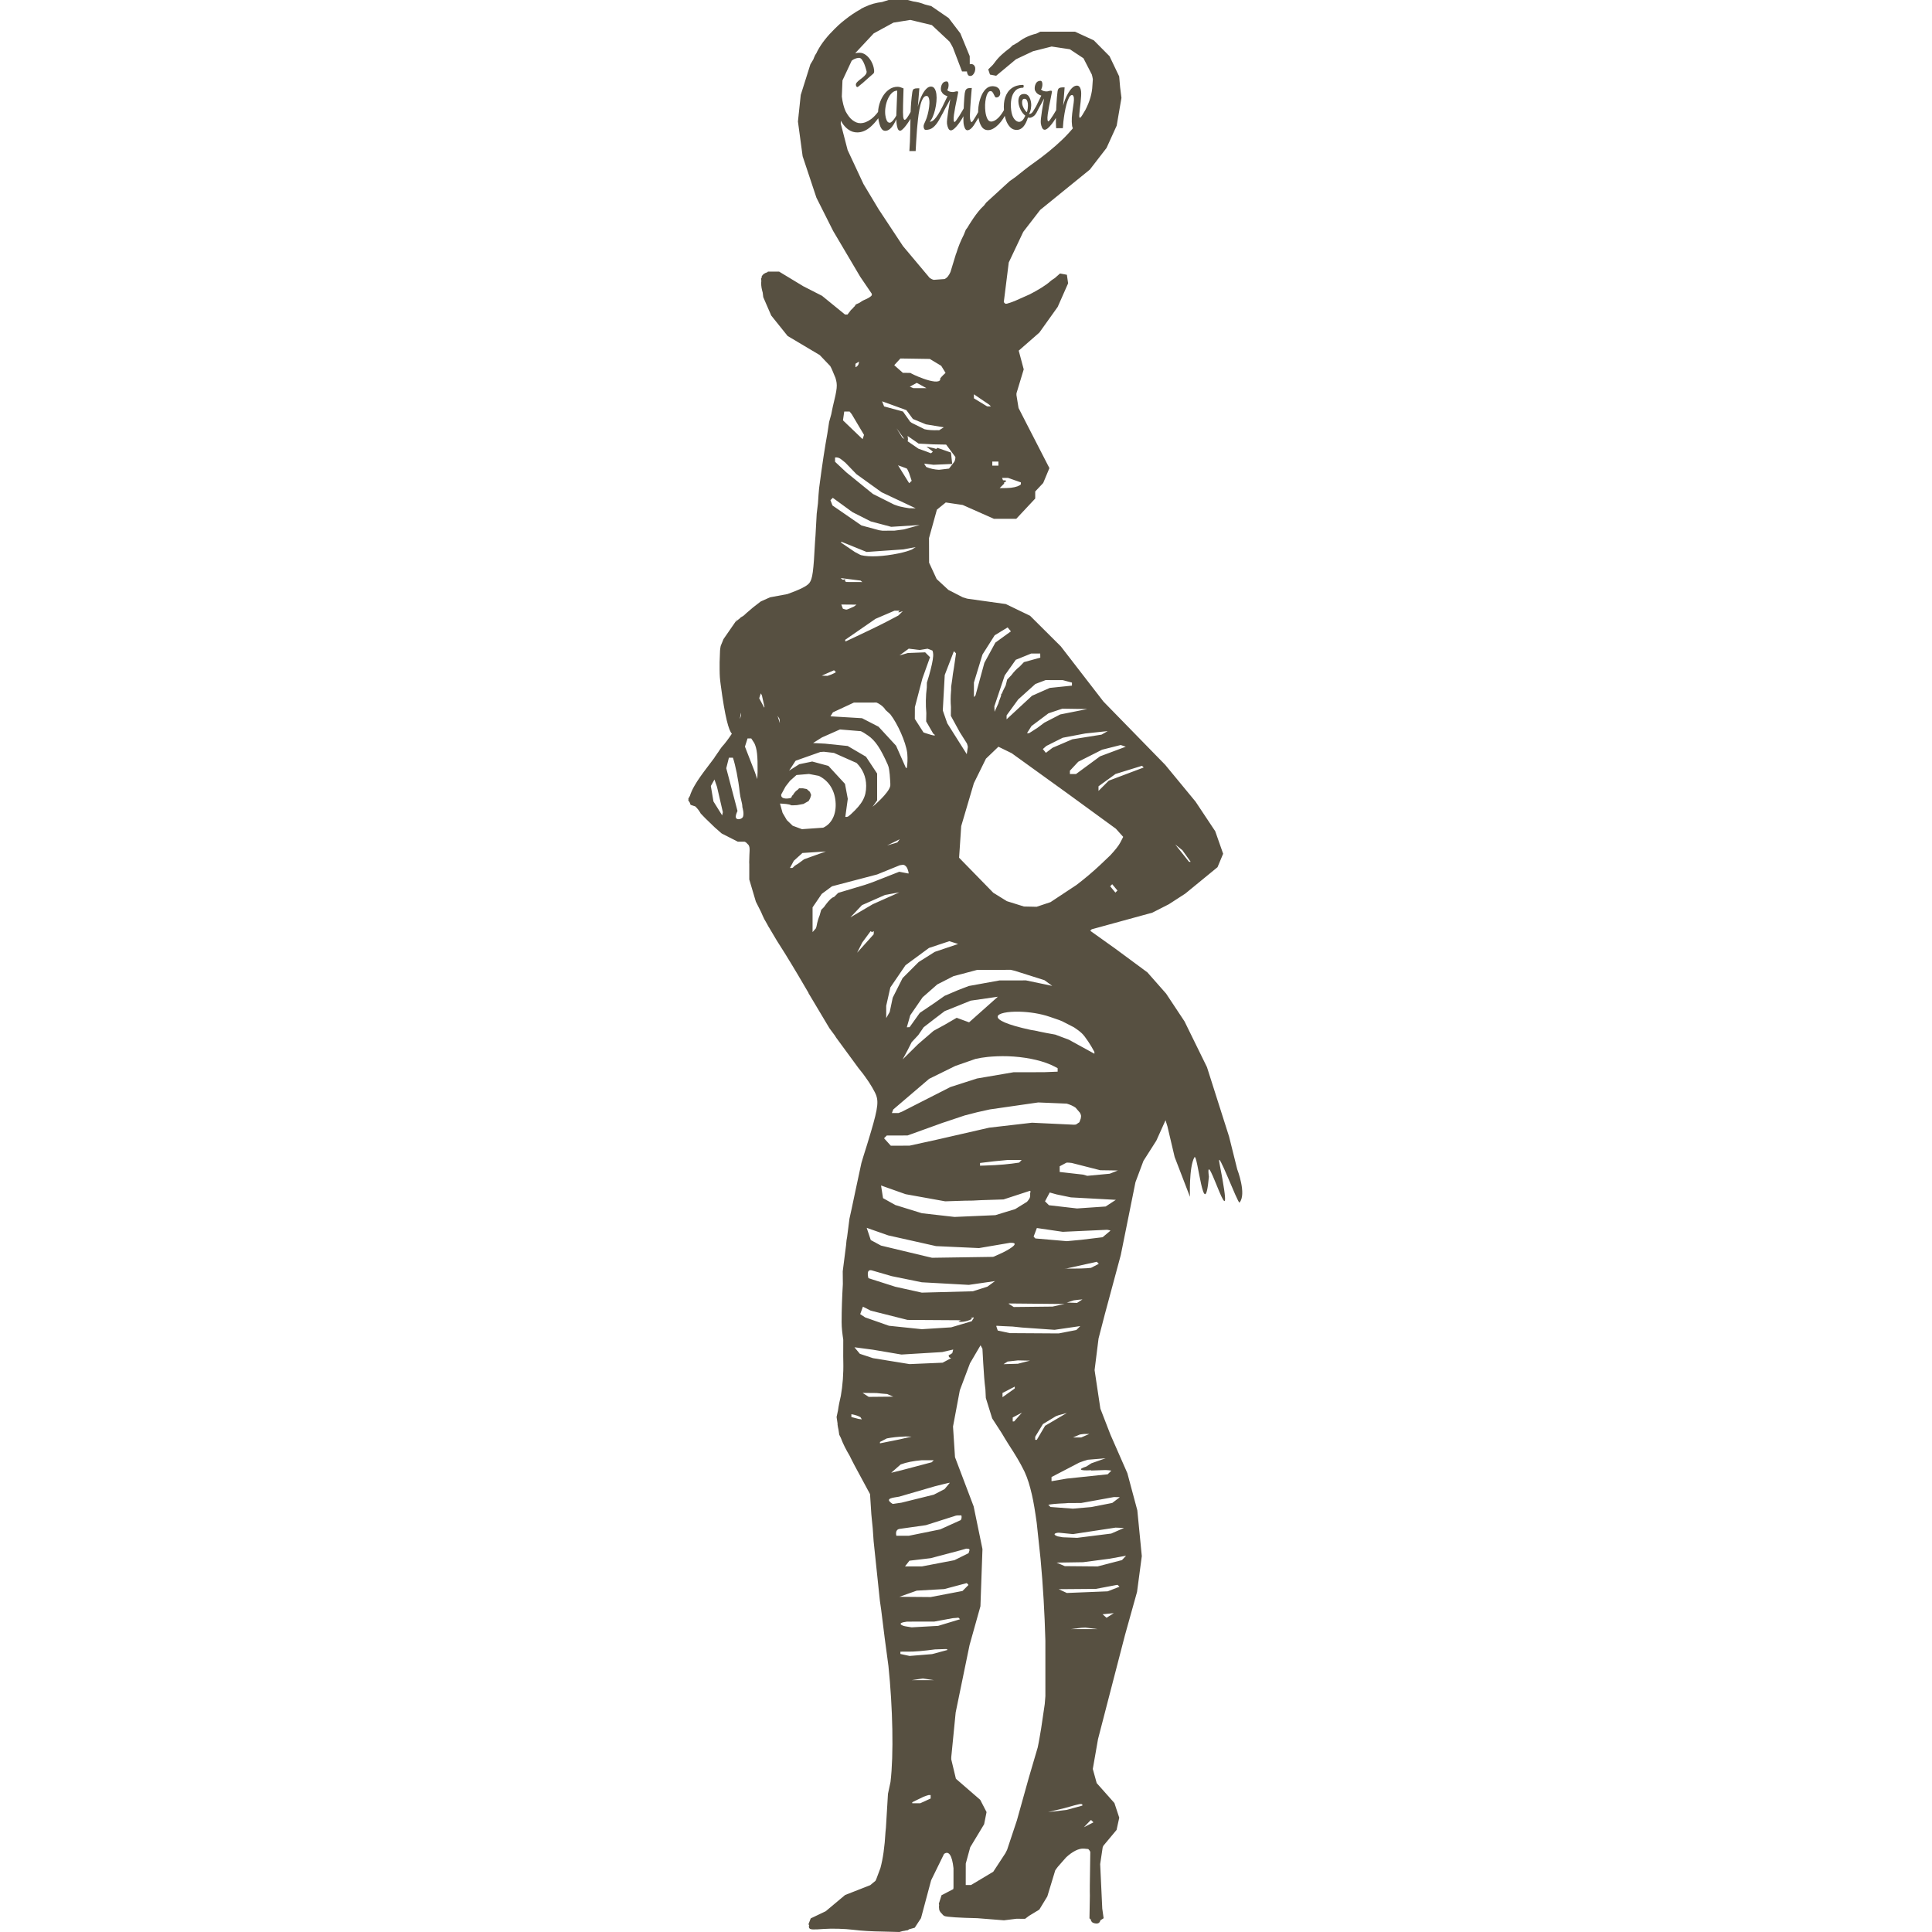 <?xml version="1.0" encoding="UTF-8"?>
<!-- Created with Inkscape (http://www.inkscape.org/) -->
<svg width="400mm" height="400mm" version="1.1" viewBox="0 0 400 400" xml:space="preserve" xmlns="http://www.w3.org/2000/svg"><path d="m183.97 0-1.356 0.42c-1.217 0.147-2.28 0.402-3.732 1.09-0.079 0.037-0.153 0.094-0.232 0.133l-0.186 0.057-0.284 0.212c-1.11 0.607-2.196 1.338-3.242 2.177-0.48 0.36-0.918 0.751-1.365 1.149-0.273 0.255-0.537 0.506-0.799 0.774-1.394 1.379-2.651 2.877-3.541 4.562-0.072 0.136-0.123 0.274-0.192 0.41-0.081 0.147-0.196 0.282-0.273 0.43-0.154 0.296-0.262 0.597-0.379 0.896l-0.606 1.009-0.999 3.172-0.4 1.267c-3e-3 0.013-8e-3 0.025-0.011 0.038l-0.588 1.865-0.29 2.748-0.114 1.076c-9e-3 0.076-0.025 0.149-0.032 0.225-2e-3 0.017 5e-3 0.032 3e-3 0.05l-0.148 1.398 0.486 3.594 0.486 3.595 1.428 4.292 1.427 4.292 1.73 3.442 1.731 3.443 2.801 4.739 2.801 4.74 1.202 1.767 1.159 1.701c3e-3 0.008 0.043 0.07 0.044 0.078v0.285c-0.138 0.248-0.746 0.649-1.568 0.978-0.312 0.125-0.671 0.37-1.023 0.611l-0.711 0.314-0.27 0.412c-0.046 0.034-0.096 0.065-0.137 0.105-0.055 0.054-0.119 0.164-0.175 0.234-0.149 0.153-0.356 0.302-0.468 0.449l-0.676 0.888h-0.526l-2.376-1.936-2.377-1.936-1.929-0.984-1.93-0.984-2.511-1.52-2.513-1.519h-2.315l-0.141 0.141c-0.485 0.137-0.9 0.375-1.144 0.83-0.036 0.068-7e-3 0.248-0.028 0.342l-0.115 0.115 0.062 0.521c2e-3 0.15-0.046 0.218-0.032 0.388-0.023 0.636 0.116 1.319 0.317 2.011l0.112 0.938 0.825 1.903 0.826 1.903 1.696 2.115 1.697 2.114 3.324 1.977 3.323 1.977 1.141 1.194 1.039 1.088c0.164 0.254 0.249 0.518 0.381 0.776l0.376 0.902 0.323 0.774c0.458 1.51 0.373 2.153-0.567 6.016-0.113 0.465-0.2 1.038-0.306 1.507l-0.441 1.593-0.356 2.338c-0.525 2.906-1.053 6.281-1.719 11.385-0.07 0.537-0.156 1.919-0.239 3.133l-0.257 2.127-0.254 4.577c-0.027 0.382-0.065 0.718-0.088 1.157-0.325 6.274-0.525 7.75-1.169 8.612-0.49 0.657-2.006 1.392-4.541 2.302l-3.62 0.677-1.918 0.859-1.6 1.239-1.029 0.881c-0.235 0.214-0.538 0.442-0.756 0.679-0.32 0.341-0.698 0.351-0.972 0.727l-0.494 0.381-0.309 0.324c0.228-0.505 0.385-0.913-0.058-0.042l-0.258 0.374-0.01 0.01c-2e-3 6e-3 9.6e-4 2.4e-4 -1e-3 6e-3l-2.219 3.208-0.584 1.423c-0.177 1.082-0.111 0.342-0.221 3.372v1.496c0.012 1.374 0.055 1.9 0.213 3.098 0.908 6.889 1.687 9.554 2.322 10.199-0.652 0.984-1.373 1.972-2.097 2.756-0.164 0.178-0.514 0.743-0.791 1.152-0.03 0.038-0.07 0.081-0.099 0.119-0.112 0.147-0.238 0.353-0.36 0.543l-0.151 0.188-0.129 0.238c-1.631 2.253-4.253 5.276-5.059 7.865l-0.338 0.621 0.048 0.125c-0.015 0.036-0.048 0.101-0.048 0.114 0 0.016 0.021 0.033 0.023 0.051-4e-3 0.022-0.018 0.049-0.023 0.07 0.035 0.018 0.055 0.051 0.089 0.07 0.036 0.099 0.111 0.189 0.183 0.278l0.207 0.539 0.784 0.264 0.178 0.057c0.368 0.345 0.751 0.796 1.065 1.347l0.039 0.094 0.97 1.009 1.957 1.894 1.44 1.264 1.663 0.847 1.662 0.849h1.408c0.099 0.047 0.209 0.092 0.291 0.143l0.538 0.538c0.395 0.656 0.154 1.261 0.136 3.602-1e-3 0.179 0.013 0.244 0.018 0.387v3.162l0.681 2.296 0.682 2.296 1.081 2.146c0.218 0.473 0.41 0.989 0.642 1.429 0.21 0.398 0.453 0.785 0.673 1.18l0.161 0.319 0.224 0.356c1.021 1.781 2.099 3.542 3.233 5.276 1.951 3.154 3.513 5.824 4.884 8.172v0.06l2.172 3.639 2.171 3.639 1.106 1.49c0.103 0.144 0.172 0.305 0.278 0.446 1.577 2.102 3.085 4.256 4.661 6.357 0.282 0.377 0.594 0.753 0.898 1.125 0.217 0.294 0.259 0.364 0.487 0.673 0.988 1.339 2.01 3.084 2.272 3.878 0.512 1.55 0.185 3.259-1.806 9.75l-0.183 0.593c-0.729 2.279-0.82 2.642-1.107 3.595l-1.235 5.758c-0.896 4.341-0.824 3.839-1.235 5.757l-0.488 3.812c-0.044 0.226-0.092 0.463-0.119 0.658-0.041 0.297-0.068 0.718-0.102 1.075l-0.684 5.351 0.025 2.644c-0.156 2.645-0.254 5.281-0.254 7.882 0 1.21 0.159 2.422 0.338 3.636 0.018 1.59-0.035 2.924 9e-3 4.58 0.063 2.433-0.138 4.964-0.511 7.039-0.237 1.013-0.454 2.027-0.589 3.033l-0.291 1.348 0.204 1.354c5e-3 0.066-0.013 0.134-6e-3 0.199 0.036 0.37 0.125 0.721 0.199 1.078l0.156 1.035 0.317 0.631c0.469 1.278 1.107 2.496 1.816 3.688 0.343 0.668 0.58 1.194 1.012 1.994l3.229 5.984 0.267 4.131c0.045 0.705 0.219 2.074 0.289 2.921l0.187 2.687 0.65 6.19 0.65 6.19 0.261 1.807c0.462 3.893 0.975 7.781 1.507 11.668 0.899 8.598 1.107 18.421 0.427 24.002l-0.126 0.593-0.399 1.872-0.402 6.668-0.023 0.375c-0.019 0.238-0.067 0.553-0.08 0.777-0.179 3.205-0.544 5.65-1.057 7.542l-0.106 0.284-0.758 2.027c-0.056 0.106-0.106 0.234-0.164 0.332l-0.514 0.426-0.572 0.474-2.601 1.02-2.601 1.019-4.012 3.359-1.551 0.74-1.552 0.74-0.232 0.603-0.23 0.604 0.149 0.241c-7e-3 0.043-0.069 0.088-0.069 0.13 0 0.137 0.029 0.226 0.057 0.32-0.014 0.039-0.045 0.059-0.057 0.1h0.075c0.181 0.351 0.816 0.348 2.997 0.191 1.69-0.121 4.407-0.048 6.039 0.162 1.887 0.243 4.068 0.343 6.094 0.372l1.207 0.032 2.325 0.062 0.669-0.186c0.224-0.047 0.459-0.049 0.676-0.127 0.111-0.026 0.346-0.036 0.424-0.065 0.081-0.031 0.146-0.131 0.223-0.175l1.188-0.33 0.649-0.99 0.648-0.989 1.05-3.924 1.05-3.924 1.363-2.782 1.304-2.662c0.975-0.743 1.68 0.27 1.962 2.954v3.997c-0.02 0.092-0.014 0.253-0.043 0.331l-1.195 0.618-1.239 0.64-0.279 0.882-0.28 0.881 0.064 0.255c-0.048 0.265-0.051 0.529-3e-3 0.784-7.2e-4 0.096 0.013 0.188 0.039 0.279 0.062 0.176 0.164 0.326 0.281 0.484 0.031 0.031 0.06 0.061 0.094 0.091l0.017 0.066 0.085 0.032c0.155 0.192 0.289 0.394 0.551 0.534 0.426 0.228 3.247 0.39 6.846 0.469l5.517 0.438 2.306-0.288 0.252-0.031c0.016-2e-3 0.031-7.6e-4 0.047-4e-3l1.763 0.016 0.792-0.603 0.803-0.489 1.35-0.821 0.828-1.361 0.828-1.36 0.851-2.802 0.791-2.603c0.166-0.268 0.367-0.501 0.55-0.754l1.243-1.413 0.475-0.539c1.254-1.146 2.592-1.899 3.71-1.789l0.861 0.086c0.167 0.176 0.332 0.352 0.416 0.603l-0.097 6.932c-0.016 1.182 4e-3 1.468 0.01 2.115l-0.083 4.711 0.222 0.141v1e-3c0.124 0.487 0.305 0.706 0.636 0.81 0.823 0.261 1.251 0.05 1.405-0.56l0.667-0.429-0.14-1.002-0.141-1.002-0.216-4.606-0.216-4.605 0.275-1.831 0.249-1.659c0.051-0.104 0.088-0.21 0.146-0.316l1.301-1.559 1.422-1.702 0.279-1.267 0.278-1.267-0.501-1.518-0.5-1.517-1.835-2.066-1.835-2.066-0.806-2.921 0.542-3.098 0.542-3.096 2.795-10.783 2.796-10.782 1.242-4.447 1.243-4.447 0.494-3.71 0.493-3.71-0.464-4.74-0.465-4.739-1.032-3.843-1.03-3.844-3.493-7.958-1.048-2.705-1.047-2.705-0.599-3.987-0.598-3.988 0.41-3.276 0.411-3.276 0.65-2.505 0.649-2.504 1.651-6.132 1.651-6.131 1.52-7.538 1.519-7.539 0.826-2.207 0.826-2.208 1.335-2.094 1.334-2.094 0.952-2.114 0.953-2.115 0.197 0.635 0.197 0.635 0.747 3.171 0.747 3.171 3.172 8.245s-0.239-6.134 0.916-8.178c0.647-1.145 2.051 14.459 3.003 4.018-0.498-3.829 1.011 0.395 2.163 3.114 1.152 2.719 1.949 3.934 0.027-5.912-0.723-3.705 3.839 8.505 4.152 8.141 1.513-1.764-0.478-6.893-0.478-6.893l-1.687-6.766-2.289-7.188-2.288-7.188-2.325-4.738-2.325-4.739-1.905-2.872-1.904-2.873-1.938-2.2-1.939-2.199-3.317-2.451-3.318-2.451-2.6-1.854-2.599-1.855 0.154-0.154 0.153-0.153 6.277-1.722 6.277-1.721 1.712-0.873 1.714-0.874 1.7-1.102 1.701-1.102 3.334-2.732 3.334-2.731 0.582-1.392 0.581-1.392-0.819-2.33-0.819-2.33-2.036-3.064-2.037-3.063-3.138-3.807-3.138-3.805-12.791-13.107-4.41-5.708-4.409-5.709-6.371-6.344-2.514-1.215-2.514-1.214-4.252-0.594-3.554-0.497c-0.075-0.019-0.169-0.025-0.243-0.044-0.272-0.081-0.547-0.156-0.814-0.249-0.043-0.014-0.077-0.035-0.119-0.05l-1.213-0.624-1.691-0.871-1.216-1.125-1.215-1.125-0.783-1.691-0.783-1.692-9e-3 -2.546-9e-3 -2.547 0.816-2.943 0.816-2.945 0.92-0.744 0.919-0.745 1.753 0.259 1.753 0.258 6.449 2.861h4.641l3.921-4.192v-1.461l0.825-0.878 0.826-0.878 0.644-1.541 0.644-1.541-2.357-4.585-2.356-4.585-0.839-1.637-0.838-1.638-0.236-1.453-0.198-1.224c4e-3 -0.127-2e-3 -0.236 6e-3 -0.37l0.729-2.407 0.772-2.549-0.519-1.937-0.518-1.938 2.137-1.869 2.136-1.87 1.899-2.66 1.898-2.659 1.078-2.437 1.078-2.438-0.127-0.886-0.127-0.887-0.442-0.085c8.6e-4 -0.01 4e-3 -0.02 4e-3 -0.03l-0.038 0.024-0.234-0.044-0.71-0.135-1.071 0.947c-0.338 0.236-0.623 0.379-1.034 0.75-0.83 0.75-2.465 1.75-4.186 2.632-4e-3 0.002-6e-3 0.002-0.01 0.004l-3.07 1.364c-0.586 0.224-1.178 0.451-1.622 0.556-0.169 0.04-0.212-0.003-0.333 0.008l-0.038-0.038-0.28-0.28 1.029-8.219 1.5-3.169 1.5-3.169 1.752-2.27 1.751-2.271 10.288-8.355 1.727-2.24 1.728-2.239 1.05-2.31 1.05-2.309 0.494-2.872 0.494-2.872-0.278-2.225-0.194-2.226-0.998-2.091-0.999-2.09-1.628-1.643-1.628-1.643-1.941-0.893-1.941-0.892-3.604-0.001h-0.096c-0.034-0.003-0.065-0.006-0.126-0.006-0.055 0-0.065 0.005-0.115 0.006h-3.267l-0.814 0.402c-0.741 0.172-1.482 0.423-2.357 0.863-0.478 0.24-1.056 0.669-1.611 1.052-0.092 0.058-0.199 0.088-0.289 0.149-0.052 0.035-0.108 0.085-0.161 0.121l-0.496 0.245-0.529 0.522c-1.184 0.878-2.368 1.864-3.208 3.065-0.149 0.169-0.226 0.294-0.355 0.452l-0.947 0.935 0.153 0.445c8e-3 0.031-9e-3 0.079 0.012 0.1 5e-3 0.005 0.017 0.002 0.024 0.005l0.084 0.248c-0.011 0.025-0.025 0.049-0.03 0.075 0.018-0.005 0.03-0.017 0.048-0.023l0.075 0.22 0.639 0.124 0.638 0.123 2.051-1.707 2.051-1.708 1.761-0.831 1.761-0.832 1.931-0.487 1.93-0.488 1.879 0.282 1.881 0.281 1.413 0.933 1.414 0.934 0.968 1.883 0.766 1.488c0.073 0.323 0.171 0.642 0.208 0.969l-0.09 1.29c-0.062 1.638-0.55 3.322-1.444 5.046-0.081 0.137-0.159 0.268-0.247 0.414-0.147 0.252-0.283 0.48-0.407 0.683-0.125 0.196-0.215 0.325-0.27 0.389-0.094 0.098-0.172 0.148-0.235 0.149-0.058 3.84e-4 -0.095-0.063-0.111-0.188-0.016-0.126-0.01-0.349 0.018-0.671 0.027-0.328 0.064-0.706 0.113-1.132 0.053-0.433 0.102-0.869 0.149-1.31 0.046-0.447 0.079-0.859 0.1-1.236 0.021-0.377 0.018-0.674-8e-3 -0.89-0.101-0.816-0.387-1.223-0.859-1.22-0.328 0.002-0.643 0.144-0.946 0.425-0.303 0.281-0.581 0.639-0.836 1.074s-0.475 0.889-0.662 1.365c-0.182 0.476-0.322 0.91-0.419 1.301 0.026-0.293 0.058-0.65 0.093-1.069 0.039-0.426 0.073-0.848 0.103-1.267 0.035-0.419 0.062-0.769 0.081-1.048l0.035-0.42-0.485 0.004c-0.25 0.002-0.463 0.051-0.639 0.15-0.177 0.092-0.29 0.323-0.341 0.694-0.045 0.3-0.089 0.707-0.132 1.216-0.044 0.503-0.082 1.054-0.114 1.655-0.018 0.333-0.03 0.67-0.044 1.006-0.187 0.322-0.382 0.649-0.591 0.988-0.23 0.365-0.44 0.677-0.629 0.936-0.185 0.26-0.311 0.389-0.378 0.39-0.063 4.16e-4 -0.109-0.034-0.136-0.103-0.028-0.07-0.046-0.142-0.056-0.219-0.033-0.265-0.016-0.653 0.052-1.163 0.071-0.517 0.164-1.073 0.279-1.667 0.119-0.594 0.233-1.154 0.342-1.679 0.113-0.531 0.194-0.947 0.244-1.248 6e-3 -0.028 6e-3 -0.069-1e-3 -0.125-0.012-0.098-0.088-0.147-0.227-0.146-0.12 8e-4 -0.265 0.026-0.432 0.076-0.167 0.05-0.307 0.076-0.418 0.076-0.236 0.002-0.459-0.028-0.669-0.09-0.205-0.061-0.38-0.172-0.525-0.332 0.113-0.098 0.194-0.278 0.244-0.536 0.055-0.259 0.07-0.489 0.045-0.691-0.046-0.37-0.177-0.553-0.394-0.552-0.443 0.003-0.764 0.197-0.962 0.582-0.198 0.385-0.269 0.809-0.212 1.269 0.014 0.112 0.114 0.299 0.301 0.563 0.187 0.264 0.536 0.482 1.049 0.653l-1.074 2.208c-0.228 0.406-0.444 0.772-0.64 1.071-0.24 0.358-0.502 0.538-0.787 0.539h-0.051c0.189-0.308 0.319-0.672 0.393-1.091 0.078-0.419 0.093-0.832 0.043-1.236-0.062-0.502-0.21-0.935-0.442-1.296-0.233-0.361-0.566-0.54-0.999-0.537-0.491 0.003-0.825 0.187-1.002 0.551-0.172 0.364-0.226 0.805-0.162 1.321 0.058 0.467 0.208 0.944 0.452 1.431 0.242 0.48 0.558 0.876 0.949 1.188-0.181 0.448-0.382 0.774-0.603 0.978-0.221 0.204-0.444 0.306-0.671 0.308-0.352 0.002-0.69-0.201-1.015-0.611-0.321-0.41-0.532-1.026-0.634-1.849-0.1-0.809-0.084-1.563 0.046-2.262 0.131-0.699 0.393-1.262 0.789-1.691 0.399-0.435 0.949-0.656 1.647-0.66 0.072-0.077 0.11-0.144 0.113-0.199 6e-3 -0.063 4e-3 -0.148-0.01-0.252-0.021-0.091-0.079-0.135-0.176-0.134-0.905 6e-3 -1.675 0.238-2.308 0.696-0.628 0.458-1.079 1.114-1.355 1.968-0.235 0.728-0.307 1.587-0.235 2.561-0.337 0.598-0.698 1.105-1.085 1.51-0.552 0.569-1.075 0.856-1.571 0.859-0.332 0.002-0.596-0.195-0.79-0.591-0.194-0.404-0.326-0.891-0.397-1.464-0.057-0.46-0.078-0.939-0.062-1.435 0.021-0.496 0.078-0.953 0.171-1.373 0.092-0.426 0.216-0.773 0.371-1.04 0.16-0.266 0.349-0.4 0.565-0.401 0.164-0.001 0.299 0.063 0.407 0.195s0.202 0.289 0.282 0.47c0.084 0.174 0.163 0.327 0.237 0.459 0.079 0.132 0.17 0.198 0.271 0.197 0.275-0.002 0.489-0.105 0.642-0.308 0.158-0.203 0.218-0.456 0.181-0.756-0.047-0.384-0.166-0.665-0.357-0.845-0.191-0.18-0.403-0.298-0.637-0.352-0.233-0.054-0.434-0.081-0.603-0.08-0.539 0.004-1.011 0.209-1.414 0.617-0.398 0.408-0.723 0.937-0.976 1.587-0.253 0.644-0.425 1.336-0.517 2.076-0.044 0.377-0.067 0.745-0.067 1.104-0.131 0.238-0.259 0.474-0.402 0.721-0.215 0.364-0.411 0.677-0.586 0.936-0.17 0.259-0.284 0.389-0.342 0.39-0.106 7.04e-4 -0.187-0.09-0.243-0.271-0.051-0.181-0.083-0.32-0.095-0.418-0.026-0.209-0.034-0.524-0.023-0.943 0.011-0.419 0.034-0.887 0.066-1.403 0.032-0.524 0.068-1.048 0.11-1.572 0.041-0.531 0.08-1.013 0.118-1.446 0.038-0.433 0.067-0.768 0.086-1.006-0.265 0.002-0.497 0.017-0.696 0.047-0.199 0.029-0.364 0.121-0.494 0.276-0.126 0.147-0.217 0.409-0.272 0.787-0.024 0.154-0.053 0.433-0.085 0.838-0.028 0.398-0.057 0.862-0.088 1.393-0.015 0.292-0.026 0.591-0.039 0.887-0.075 0.133-0.125 0.224-0.228 0.403-0.203 0.35-0.418 0.712-0.647 1.083-0.23 0.365-0.44 0.677-0.629 0.936-0.185 0.26-0.311 0.389-0.378 0.39-0.063 4.16e-4 -0.108-0.034-0.135-0.103-0.028-0.07-0.047-0.143-0.057-0.22-0.033-0.265-0.016-0.653 0.052-1.163 0.071-0.517 0.164-1.072 0.279-1.666 0.119-0.594 0.233-1.154 0.342-1.678 0.113-0.531 0.194-0.947 0.244-1.248 6e-3 -0.028 6e-3 -0.07-1e-3 -0.126-0.012-0.098-0.088-0.146-0.227-0.145-0.12 7.99e-4 -0.265 0.026-0.432 0.076s-0.306 0.075-0.417 0.075c-0.236 0.002-0.46-0.028-0.67-0.09-0.205-0.061-0.38-0.171-0.525-0.331 0.113-0.098 0.195-0.278 0.245-0.536 0.055-0.259 0.069-0.489 0.044-0.691-0.046-0.37-0.177-0.553-0.394-0.552-0.443 0.003-0.763 0.197-0.961 0.582-0.198 0.385-0.27 0.809-0.213 1.269 0.014 0.112 0.114 0.299 0.301 0.563s0.537 0.481 1.05 0.652l-1.086 2.236c-0.317 0.614-0.607 1.145-0.849 1.526-0.307 0.477-0.571 0.824-0.79 1.042-0.215 0.211-0.398 0.345-0.55 0.402-0.153 0.05-0.29 0.075-0.41 0.075 0.227-0.232 0.436-0.568 0.627-1.009 0.195-0.448 0.359-0.945 0.489-1.49 0.134-0.552 0.226-1.108 0.278-1.667 0.051-0.559 0.05-1.068-7e-3 -1.529-0.057-0.46-0.176-0.84-0.358-1.139-0.182-0.299-0.439-0.448-0.771-0.445-0.323 0.002-0.63 0.147-0.922 0.435-0.293 0.281-0.56 0.643-0.8 1.084-0.236 0.434-0.439 0.889-0.612 1.365-0.169 0.469-0.295 0.896-0.377 1.28 0.113-1.271 0.217-2.539 0.312-3.803l-0.485 0.003c-0.265 0.002-0.481 0.045-0.649 0.13-0.164 0.078-0.274 0.316-0.331 0.714-0.18 1.279-0.294 2.602-0.342 3.971-6.6e-4 0.021-3.8e-4 0.042-1e-3 0.063-0.037 0.069-0.079 0.153-0.116 0.22-0.236 0.427-0.451 0.771-0.646 1.03-0.19 0.26-0.35 0.39-0.48 0.391-0.144 9.6e-4 -0.245-0.221-0.3-0.668-0.021-0.174-0.034-0.468-0.036-0.88 1e-3 -0.419 6e-3 -0.89 0.013-1.414 0.012-0.524 0.026-1.041 0.04-1.55s0.027-0.946 0.04-1.31c0.012-0.37 0.018-0.596 0.018-0.68-0.219-0.096-0.429-0.175-0.629-0.237-0.201-0.068-0.411-0.103-0.627-0.101-0.641 0.004-1.227 0.197-1.758 0.578-0.528 0.374-0.974 0.875-1.339 1.506-0.366 0.624-0.63 1.317-0.792 2.079-0.071 0.348-0.113 0.697-0.132 1.048-0.447 0.59-0.913 1.083-1.403 1.454-0.767 0.578-1.518 0.868-2.25 0.873-0.607 4e-3 -1.128-0.24-1.655-0.641-0.528-0.408-0.956-1-1.4-1.799-0.371-0.815-0.635-1.84-0.791-3.07l0.134-3.348 1.318-2.817 0.594-1.268c0.442-0.35 0.942-0.552 1.511-0.585 0.241-0.002 0.457 0.141 0.646 0.426 0.193 0.278 0.358 0.601 0.495 0.97 0.137 0.369 0.243 0.696 0.317 0.982 0.073 0.279 0.111 0.419 0.116 0.419 0.027 0.216-0.034 0.426-0.182 0.629-0.148 0.203-0.338 0.4-0.571 0.59l-0.699 0.549c-0.229 0.176-0.42 0.352-0.572 0.527-0.152 0.176-0.217 0.351-0.195 0.525 0.014 0.112 0.048 0.212 0.102 0.303 0.059 0.083 0.127 0.126 0.204 0.125 0.053-3.51e-4 0.105-0.022 0.158-0.064 0.291-0.218 0.626-0.493 1.005-0.824l1.133-1.013c0.377-0.345 0.708-0.633 0.992-0.865 0.097-0.077 0.154-0.182 0.172-0.315 0.021-0.14 0.02-0.3-2e-3 -0.482-0.075-0.607-0.262-1.181-0.56-1.724-0.294-0.543-0.656-0.98-1.087-1.313-0.432-0.339-0.894-0.508-1.385-0.504-0.308 2e-3 -0.597 0.042-0.875 0.098l2e-3 -0.004 1.92-2.053 1.919-2.053 2.043-1.112 2.042-1.112 1.744-0.278 1.744-0.279 2.228 0.534 2.229 0.535 2.006 1.876 1.663 1.556c0.236 0.383 0.467 0.779 0.682 1.208l0.778 2.035 1.117 2.924h1.024c3e-3 0.041-9.1e-4 0.083 4e-3 0.123 0.027 0.216 0.094 0.408 0.202 0.575 0.106 0.16 0.261 0.239 0.463 0.238 0.222-0.002 0.416-0.09 0.582-0.266 0.166-0.176 0.291-0.393 0.375-0.652 0.084-0.259 0.111-0.507 0.082-0.744-0.027-0.216-0.113-0.404-0.258-0.563-0.146-0.167-0.361-0.249-0.645-0.247-0.08 5.33e-4 -0.154 0.019-0.223 0.05l-1e-3 -0.097-9e-3 -1.585-1.941-4.719-1.206-1.581-1.207-1.582-1.794-1.235-1.795-1.234-1.35-0.351c-0.649-0.254-1.262-0.449-1.927-0.551-0.155-0.036-0.314-0.043-0.47-0.073l-1.153-0.301h-1.98zm1.796 18.766-0.196 5.153c-0.105 0.203-0.237 0.421-0.397 0.652-0.159 0.231-0.325 0.427-0.498 0.589-0.168 0.162-0.326 0.243-0.475 0.244-0.265 0.002-0.47-0.157-0.616-0.477-0.141-0.32-0.236-0.683-0.286-1.087-0.068-0.551-0.054-1.119 0.042-1.706 0.095-0.594 0.257-1.143 0.484-1.647 0.226-0.511 0.505-0.925 0.837-1.241s0.701-0.476 1.106-0.479zm36.212 0.9h1e-3c0.072-4.8e-4 0.143 0.052 0.214 0.156 0.07 0.097 0.116 0.236 0.138 0.418 0.032 0.258 0.018 0.601-0.039 1.027-0.053 0.426-0.121 0.901-0.201 1.425-0.08 0.524-0.14 1.073-0.18 1.645-0.035 0.573-0.018 1.138 0.051 1.696 0.018 0.153 0.074 0.324 0.164 0.512 9.2e-4 0.002 2e-3 0.003 4e-3 0.005-0.058 0.069-0.11 0.144-0.168 0.213-0.483 0.557-0.985 1.115-1.55 1.678-0.164 0.165-0.332 0.326-0.499 0.489-1.67 1.601-3.645 3.223-5.967 4.864-1.373 0.97-2.477 1.889-3.652 2.821l-1.251 0.885-0.584 0.533c-0.401 0.34-0.73 0.674-1.107 1.011l-0.735 0.672-2.426 2.217-0.461 0.614c-4e-3 4e-3 -9e-3 0.008-0.012 0.012-0.211 0.221-0.446 0.417-0.651 0.645-0.74 0.82-1.383 1.724-1.984 2.657-0.285 0.418-0.535 0.842-0.788 1.263-1e-3 2e-3 -2e-3 0.004-3e-3 0.006l-0.329 0.437-0.429 1.058c-0.63 1.226-1.138 2.48-1.526 3.762l-0.103 0.254-0.774 2.536-0.343 1.127c-0.329 0.753-0.71 1.238-1.234 1.47l-0.954 0.069-1.284 0.094c-0.274-0.064-0.554-0.205-0.835-0.396l-2.586-3.081-2.947-3.511-2.514-3.805-2.515-3.805-3.146-5.24-1.64-3.511-1.64-3.512-0.713-2.748-0.713-2.748 0.024-0.585c0.079 0.144 0.16 0.285 0.246 0.422 0.389 0.612 0.849 1.098 1.38 1.457 0.532 0.366 1.131 0.547 1.795 0.543 0.934-0.006 1.837-0.385 2.708-1.138 0.56-0.484 1.098-1.09 1.617-1.793 0.045 0.348 0.119 0.717 0.222 1.11 0.109 0.411 0.261 0.763 0.456 1.055 0.2 0.292 0.451 0.437 0.754 0.435 0.342-0.002 0.659-0.123 0.953-0.363 0.293-0.246 0.553-0.556 0.782-0.927 0.229-0.372 0.42-0.742 0.572-1.113 3e-3 0.14 8e-3 0.3 0.016 0.482 0.012 0.174 0.029 0.352 0.052 0.533 0.043 0.349 0.119 0.666 0.226 0.952 0.112 0.279 0.275 0.417 0.492 0.415 0.144-9.6e-4 0.322-0.104 0.533-0.308 0.217-0.197 0.443-0.453 0.679-0.769 0.241-0.316 0.476-0.652 0.707-1.01 0.083-0.129 0.145-0.241 0.221-0.365-0.02 0.871-0.045 1.74-0.053 2.616-0.017 1.382-0.074 2.733-0.172 4.053l1.3-0.009c0.029-0.433 0.062-1.054 0.102-1.865 0.045-0.81 0.104-1.693 0.179-2.65l0.085-0.901c0.065-0.726 0.145-1.443 0.241-2.149 0.1-0.713 0.223-1.356 0.369-1.93 0.145-0.58 0.322-1.042 0.53-1.385 0.207-0.35 0.454-0.527 0.738-0.529 0.169-0.001 0.298 0.075 0.39 0.228 0.096 0.153 0.16 0.361 0.192 0.626 0.049 0.398 0.037 0.869-0.035 1.414-0.068 0.545-0.17 1.076-0.309 1.594-0.134 0.517-0.273 0.931-0.419 1.239-0.107 0.224-0.209 0.451-0.306 0.682-0.098 0.224-0.135 0.431-0.112 0.619 0.023 0.188 0.071 0.342 0.144 0.46 0.072 0.111 0.191 0.165 0.36 0.164 0.564-0.004 1.05-0.17 1.457-0.501 0.407-0.331 0.789-0.794 1.144-1.39 0.257-0.431 0.532-0.938 0.815-1.48l2e-3 0.02c0.185-0.378 0.339-0.683 0.465-0.915 0.125-0.238 0.242-0.448 0.349-0.63 0.107-0.189 0.221-0.396 0.343-0.62 0.127-0.224 0.276-0.512 0.45-0.862-0.033 0.203-0.092 0.538-0.179 1.007-0.082 0.468-0.168 0.979-0.259 1.531-0.086 0.552-0.155 1.066-0.208 1.541-0.053 0.468-0.066 0.813-0.038 1.037 0.04 0.321 0.126 0.631 0.259 0.93 0.137 0.292 0.319 0.438 0.546 0.436 0.183-0.001 0.401-0.107 0.654-0.318 0.254-0.211 0.52-0.496 0.799-0.854 0.284-0.358 0.559-0.757 0.828-1.199 0.112-0.185 0.216-0.374 0.319-0.562-3e-3 0.179-9e-3 0.382-0.01 0.55 1e-3 0.44 0.016 0.771 0.043 0.994 0.04 0.321 0.126 0.631 0.259 0.93 0.132 0.292 0.315 0.438 0.546 0.436 0.439-0.038 0.874-0.379 1.305-1.024 0.272-0.407 0.61-0.955 0.978-1.569 0.102 0.696 0.302 1.296 0.611 1.789 0.329 0.521 0.786 0.78 1.368 0.776 0.361-0.002 0.729-0.114 1.102-0.333 0.378-0.219 0.74-0.507 1.086-0.865 0.35-0.365 0.668-0.773 0.955-1.222 0.113-0.177 0.212-0.357 0.309-0.536 0.075 0.332 0.167 0.663 0.29 0.993 0.213 0.557 0.502 1.019 0.865 1.387 0.363 0.361 0.806 0.539 1.331 0.535 1.011-0.007 1.784-0.859 2.316-2.559 0.162 0.027 0.282 0.04 0.359 0.039 0.236-0.002 0.51-0.112 0.821-0.331 0.207-0.144 0.39-0.368 0.554-0.659l2e-3 0.018c0.185-0.378 0.34-0.683 0.466-0.915 0.125-0.238 0.241-0.448 0.348-0.63 0.107-0.189 0.221-0.396 0.343-0.62 0.127-0.224 0.277-0.512 0.451-0.862-0.033 0.203-0.093 0.538-0.18 1.007-0.082 0.468-0.168 0.979-0.259 1.531-0.086 0.552-0.154 1.066-0.207 1.541-0.053 0.468-0.067 0.813-0.039 1.037 0.04 0.321 0.126 0.631 0.259 0.93 0.137 0.292 0.319 0.438 0.546 0.436 0.183-0.001 0.402-0.107 0.655-0.318 0.254-0.211 0.519-0.496 0.798-0.854 0.284-0.358 0.56-0.757 0.829-1.199 0.016-0.026 0.03-0.053 0.045-0.08-2e-3 0.293-0.01 0.606-6e-3 0.875 6e-3 0.517 0.026 0.935 0.061 1.256l1.38-0.009c0.014-0.321 0.048-0.758 0.105-1.31 0.061-0.559 0.144-1.156 0.249-1.792 0.109-0.636 0.24-1.24 0.391-1.814 0.156-0.573 0.332-1.042 0.528-1.407 0.196-0.364 0.412-0.548 0.648-0.55zm-9.887 0.789h1e-3c0.226-0.001 0.391 0.092 0.496 0.279 0.11 0.188 0.181 0.415 0.214 0.68 0.037 0.3 0.031 0.642-0.018 1.026-0.05 0.377-0.113 0.643-0.19 0.797-0.237-0.201-0.449-0.472-0.636-0.812-0.182-0.341-0.291-0.658-0.328-0.951-0.035-0.286-0.018-0.528 0.049-0.723 0.067-0.196 0.205-0.294 0.411-0.296zm-25.673 53.768 3.044 0.045 3.044 0.048 1.181 0.71 1.182 0.711 0.899 1.464c-1.684 1.511-0.994 1.373-1.075 1.366-0.472 1.498-6.558-1.396-6.138-1.352-0.445 7e-3 -1.2-0.044-1.616-0.017l-1.796-1.591 0.638-0.692zm-8.581 0.646c-0.016 0.341-0.086 0.619-0.226 0.788-0.198 0.239-0.34 0.308-0.495 0.376v-0.718l0.423-0.26zm11.969 4.398 1.002 0.547 1 0.547h-2.728l-0.718-0.304 0.444-0.243zm11.834 2.367 1.574 1.069 1.575 1.068 0.187 0.188 0.187 0.187-0.388-2e-3 -0.335-1e-3c-0.056-0.021-0.095-0.039-0.149-0.059l-1.277-0.779-1.375-0.838v-0.417zm-19.011 1.454 5.034 1.829 1.344 1.829 1.348 0.555 1.349 0.554 1.852 0.306 1.852 0.305-0.584 0.37-0.386 0.243c-0.1 0.002-0.118-0.015-0.225-0.011-1.239 0.037-2.061-0.028-2.799-0.203l-1.089-0.538-1.569-0.776c-0.106-0.077-0.214-0.15-0.315-0.233l-0.703-0.999-0.787-1.116-3.904-1.057zm-7.839 2.115h1.11c0.15 0.186 0.275 0.319 0.44 0.546l1.111 1.872 1.435 2.418-0.147 0.441-0.148 0.441-4.062-3.892 0.13-0.914zm10.833 3.478c0.501 0.629 1.136 1.618 1.627 2.219l-0.445-0.305-0.591-0.956zm2.283 1.58 2.284 1.58 2.993 0.156c0.849 0.018 1.31 0.035 2.709 0.053l1.088 1.461 0.824 1.108c2e-3 0.34-0.056 0.679-0.239 1.006l-0.288 0.371-0.791 1.02-2.076 0.246c-0.93-0.05-1.852-0.235-2.648-0.584l-0.427-0.692 0.972 0.119 0.973 0.12 1.932-0.085 1.933-0.085-0.129-1.18-0.128-1.18-1.397-0.485-1.399-0.486-0.272 0.229c-0.178-0.045-0.278-0.116-0.466-0.156l-1.549-0.332 1.14 0.878c0.081 0.063 0.121 0.117 0.195 0.18l-0.391 0.328-1.147-0.442-1.433-0.507-1.681-1.153-0.583-0.4c0.097-0.104 0.119-0.409 3e-3 -1.087zm-15.019 4.455c0.919-0.133 1.423 0.544 2.133 1.074l0.635 0.657 1.671 1.731 2.606 1.873 2.604 1.873 7.053 3.316-1.057-0.012-0.277-3e-3c-0.657-0.105-1.312-0.2-1.985-0.374l-0.495-0.15c-0.225-0.065-0.444-0.161-0.666-0.235l-2.111-1.06-2.274-1.142-2.755-2.239-2.755-2.24-1.163-1.091-1.163-1.091v-0.443zm32.558 0.845h1.268v0.845h-1.268v-0.423zm-19.518 0.774 0.997 0.363 0.821 0.301c0.218 0.274 0.313 0.646 0.475 0.954l0.119 0.354 0.415 1.243-0.26 0.247-0.259 0.246-1.155-1.853zm21.542 2.609h1.233l1.331 0.464 1.332 0.464v0.402c-0.291 0.307-0.975 0.585-2.05 0.714-0.334 0.04-0.638 0.031-1.012 0.063h-0.088l-1.248 6e-3 0.474-0.473 0.474-0.474-0.066-0.173c0.676-0.324 0.609-0.516-0.192-0.5zm-35.045 4.127 2.029 1.478 2.028 1.477 3.805 1.927 4.229 1.122 5.852-0.372c-7e-3 9e-3 -0.027 0.015-0.035 0.024l-2.011 0.551-1.253 0.342c-0.754 0.094-1.405 0.178-1.854 0.242l-0.911 6e-3 -1.584 0.011c-0.223-0.026-0.452-0.06-0.686-0.097l-3.666-0.986-3.006-2.071-3.005-2.072-0.21-0.547-0.211-0.547 0.244-0.244zm1.731 9.079 2.635 1.063 2.635 1.065 3.813-0.266 3.814-0.267 1.269-0.239 1.268-0.239-0.738 0.469-0.086 0.054c-0.609 0.235-1.395 0.512-2.74 0.788-3.186 0.652-6.042 0.785-7.753 0.36-0.206-0.051-0.875-0.458-1.271-0.646l-1.049-0.711-1.797-1.22v-0.106zm-0.085 7.533 1.988 0.253 2.115 0.268 0.176 0.152 0.177 0.152-1.657-6e-3 -1.656-7e-3 -0.285-0.186c6e-3 -0.017-0.011-0.029 0-0.048 0.204-0.331 0.067-0.396-0.408-0.218l-0.302-0.197c0.014-0.033-0.053-0.094-0.147-0.162zm0.112 5.478 3.144 0.025-0.51 0.386c-0.702 0.327-1.456 0.666-1.6 0.645-0.314-0.046-0.487-0.129-0.706-0.199l-0.086-0.222zm11.037 1.267h1.069c-0.485 0.395-0.418 0.506 0.639 0.094l-0.524 0.517-0.39 0.386c-1.48 0.782-2.499 1.361-5.683 2.895-2.701 1.302-3.468 1.644-5.179 2.45h-0.15v-0.316l3.133-2.165 3.132-2.165 1.977-0.848zm24.08 4.284-1.609 1.168-1.61 1.167-1.139 2.094-1.139 2.095-0.918 3.369-0.918 3.37-0.163 0.177-0.163 0.176v-3.012l0.884-2.899 0.885-2.898 2.532-3.994 1.338-0.811 1.337-0.812zm-21.154 3.586 2.224 0.276 1.677-0.266 1.002 0.384c0.092 0.201 0.146 0.449 0.158 0.747l-2e-3 0.396c-0.048 0.896-0.357 2.213-0.858 4.043l-0.445 1.451-0.019 1.005c-0.227 1.754-0.253 3.662-0.097 5.287l-0.032 1.742 1.457 2.518c1.435 1.003-2.01-0.239-2.01-0.239l-1.797-2.802 0.014-2.437 1.552-5.92 1.583-4.417-0.503-0.504-0.503-0.503-1.797 0.07-1.797 0.071-0.86 0.249-0.86 0.25 0.956-0.701zm9.348 0.528 0.222 0.221 0.221 0.221-0.449 3.063c-0.146 0.792-0.264 1.587-0.348 2.391l-0.213 1.455-7e-3 0.74c-4e-3 0.032-0.011 0.064-0.013 0.096-0.115 1.34-0.104 2.389-0.023 3.355l-0.02 1.837 0.925 1.691 0.924 1.69 0.86 1.361 0.617 0.975c0.079 0.219 0.158 0.486 0.194 0.716l-0.088 0.587-0.136 0.917-2.017-3.193-2.018-3.193-0.464-1.331-0.464-1.331 0.201-3.674 0.201-3.673 0.949-2.461zm16.003 0.483h1.869l0.016 0.848-1.691 0.465-1.692 0.464-0.895 0.929c-0.626 0.481-1.195 1.076-1.71 1.776l-0.869 0.903-0.258 1.028-0.051 0.202c-0.271 0.564-0.572 1.065-0.802 1.716h-0.112l-0.051 0.451c-0.165 0.505-0.381 0.9-0.522 1.456-4e-3 0.016-5e-3 0.027-9e-3 0.043l-0.803 1.769-0.025-0.56-0.024-0.56 1.076-3.203 1.075-3.204 1.145-1.615 1.144-1.615 1.594-0.646zm-40.821 3.459 0.199 0.195 0.199 0.195-0.287 0.181c-0.383 0.209-0.873 0.405-1.451 0.589l-0.351-0.011-0.846-0.028 1.269-0.561zm43.818 2.035 3.54 0.012 0.951 0.255 0.952 0.254v0.629l-4.588 0.473-1.84 0.813-1.839 0.812-5.265 4.874v-0.81l1.199-1.649 1.199-1.649 1.783-1.604 1.783-1.605 1.062-0.404zm-58.971 2.751 0.223 0.417 0.532 2.394-0.049 0.146-0.522-0.974-0.521-0.975 0.168-0.503zm23.944 1.901c0.123 0.053 0.247 0.107 0.367 0.171 0.565 0.328 1.109 0.699 1.507 1.362l0.988 0.893c1.53 1.978 3.192 5.717 3.491 7.933l0.035 0.384c0.077 0.905 0.027 1.948-0.094 2.788h-0.205l-1.015-2.296-1.015-2.294-3.63-3.938-1.71-0.881-1.71-0.88-2.812-0.168c-0.132-0.016-0.255-0.012-0.386-0.023l-0.071-4e-3 -3.268-0.195 0.255-0.412 0.254-0.412 2.168-1.01 2.168-1.01 2.43-4e-3zm38.481 1.268 2.58 0.04 2.58 0.039-2.799 0.558-2.799 0.557-1.641 0.851-1.641 0.85-1.456 1.089-0.012 9e-3c-0.148 0.099-0.27 0.16-0.422 0.264-0.466 0.319-0.857 0.551-1.28 0.818h-0.43l0.466-0.74 0.467-0.74 1.757-1.316 1.757-1.315 1.437-0.483zm-66.521 0.888 2e-3 0.495c-0.022 0.19-0.159 0.503-0.264 0.781 0.139-0.732 0.252-1.444 0.261-1.276zm7.557 0.592 0.408 0.638c0.029 0.312 0.055 0.611 0.07 0.887l-0.236-0.749zm-6.213 4.684h0.769l0.598 0.913c0.017 0.036 0.032 0.049 0.05 0.086 0.542 1.137 0.703 2.566 0.664 5.936-6e-3 0.521-0.043 0.973-0.063 1.482l-0.242-0.7-0.256-0.739-1.028-2.643-1.028-2.642 0.269-0.846zm19.131-1.861 2.238 0.186 2.102 0.175c0.198 0.095 0.393 0.197 0.585 0.308l0.872 0.578c1.54 1.039 2.638 2.742 4.119 6.07 0.287 0.645 0.297 1.356 0.393 2.003l0.035 0.501 0.07 0.992c1e-3 0.275 0.047 0.634 0.014 0.835-0.249 1.536-3.681 4.369-3.681 4.369l0.951-1.334v-5.558l-1.152-1.742-1.153-1.742-3.785-2.218-4.684-0.484-2.487-0.13 1.829-1.154 1.867-0.827zm55.433 0.343-0.634 0.365-0.635 0.364-3.024 0.482-3.023 0.482-2.05 0.878-2.05 0.878-1.375 1.048-0.635-0.782 0.74-0.65 1.691-0.846 1.692-0.845 4.651-0.883 2.325-0.245zm2.697 2.878 0.525 0.175 0.525 0.176-5.323 1.991-2.491 1.832-2.49 1.833h-1.266v-0.686l0.865-0.929 0.866-0.93 2.469-1.245 2.468-1.246 1.925-0.485zm-25.32 0.353 1.375 0.672 1.376 0.673 5.774 4.163 5.775 4.163 10.015 7.303 0.77 0.856 0.752 0.835-0.579 1.129c-0.361 0.705-1.125 1.653-2.111 2.706l-1.867 1.775-0.312 0.297c-1.491 1.389-3.087 2.74-4.804 4.049l-1.791 1.183-3.589 2.374-2.875 0.961-1.31-0.028-1.312-0.029-1.765-0.552-1.766-0.552-1.407-0.869-1.407-0.87-3.542-3.628-3.541-3.628 0.438-6.546 2.619-8.88 1.251-2.54 1.251-2.541 1.292-1.237zm-36.124 1.042 1.664 0.192 0.403 0.046 4.698 2.088c1.214 1.215 1.978 2.817 1.978 4.741 0 2.245-0.755 3.655-3.136 5.849-0.283 0.26-0.366 0.297-0.576 0.473l-0.266 0.102h-0.338l0.256-1.871 0.256-1.871-0.29-1.55-0.291-1.55-1.717-1.862-1.717-1.862-1.674-0.451-1.675-0.451-1.338 0.278-1.339 0.279-0.534 0.339c-8e-3 4e-3 -0.021 4e-3 -0.029 8e-3 -0.012 6e-3 -0.025 0.028-0.037 0.034l-0.454 0.288-1.054 0.67 0.67-1.028 0.637-0.98c0.039-0.028 0.081-0.052 0.12-0.08l2.623-0.926 2.416-0.855c0.251-0.029 0.497-0.04 0.744-0.052zm-19.673 1.229h0.83c0.508 1.522 1.11 4.388 1.408 7.19 0.134 1.264 0.512 2.097 0.544 2.903l-6e-3 0.105s0.514 1.644 0.036 2.2c-0.28 0.326-0.976 0.481-1.276 0.175-0.363-0.37 0.242-1.535 0.242-1.535l-0.395-1.524-0.966-3.665-0.965-3.665 0.274-1.092zm85.525 1.679 0.176 0.175 0.175 0.176-3.619 1.366-3.619 1.365-1.059 1.06-1.06 1.059v-0.956l1.761-1.275 1.761-1.276 2.743-0.846zm-68.944 1.692 2.045 0.395c1.933 0.953 3.208 2.79 3.444 5.248 0.263 2.74-0.847 4.695-2.524 5.467-0.014 6e-3 -0.027 8e-3 -0.04 0.014l-1.851 0.13-2.528 0.177c-0.025-9e-3 -0.05-0.015-0.074-0.025l-1.854-0.688-1.209-1.167-0.884-1.508-0.534-1.921c0.757 0.057 1.865 0.074 2.351 0.372h0.341l0.857-0.045 1.314-0.243 1.067-0.603 0.317-0.568 0.205-0.68-0.252-0.637-0.655-0.593-0.809-0.157h-0.785l-0.229 0.253c-0.24 0.152-0.478 0.349-0.778 0.734-0.103 0.132-0.172 0.276-0.265 0.417-0.239 0.112-0.239 0.35-0.328 0.512-0.093 0.176-2.264 0.585-2.099-0.629l0.9-1.658 0.906-1.166 1.358-1.211zm-19.575 1.15 0.496 1.423c0.042 0.121 0.058 0.256 0.1 0.383l1.143 4.953-0.144 0.666-0.902-1.445-0.902-1.444-0.271-1.599-0.27-1.599 0.418-0.745zm37.861 13.027-2.115 0.626 2.616-1.29zm57.54 0.423 0.743 0.596 0.742 0.597 0.855 1.2 0.855 1.2h-0.339l-1.427-1.796zm-72.339 1.444-2.256 0.81-2.256 0.811-1.215 0.899-0.027 0.021c-0.271 0.165-0.57 0.325-0.781 0.498-0.035 0.029-0.111 0.151-0.152 0.19l-0.255 0.189h-0.487l0.399-0.745 0.399-0.744 0.891-0.807 0.891-0.806 2.426-0.158zm16.072 2.768c0.213 0.05 0.361 0.156 0.512 0.307 0.25 0.25 0.428 0.747 0.541 1.263v0.233l-0.966-0.185-0.965-0.185-3.156 1.24-2.389 0.938c-0.549 0.184-0.999 0.345-1.55 0.536l-2.381 0.713-3.163 0.948-0.823 0.822c-0.079 0.043-0.342 0.138-0.396 0.174-0.473 0.31-1.155 1.122-1.728 1.951l-0.568 0.568-0.327 1.145c-0.27 0.652-0.487 1.412-0.639 2.24l-0.119 0.417-0.351 0.402-0.352 0.401v-5.118l0.952-1.397 0.951-1.398 2.123-1.571 4.673-1.226 4.674-1.226 2.682-1.09 1.993-0.81c0.243-0.025 0.623-0.127 0.775-0.091zm43.215 4.013 0.544 0.654 0.544 0.655-0.212 0.211-0.211 0.212-0.544-0.654-0.544-0.655 0.212-0.211zm-44.065 1.683-2.748 1.226-2.749 1.226-2.325 1.367-2.325 1.368 1.205-1.271 1.204-1.272 2.389-1.054 2.389-1.055 1.48-0.267zm-5.972 8.064h0.175c-0.089 0.25 0.133 0.185 0.464 0h0.048l-0.018 0.316-0.019 0.317-1.713 1.903-1.714 1.903 0.531-1.057 0.531-1.056 0.857-1.163zm16.314 2.052 0.911 0.288 0.912 0.289-2.418 0.816-2.417 0.816-1.67 1.054-1.67 1.054-3.325 3.325-1.02 2.024-1.019 2.023-0.312 1.48-0.312 1.48-0.362 0.634-0.361 0.635-3e-3 -1.268-2e-3 -1.269 0.428-1.903 0.429-1.903 1.57-2.299 1.569-2.299 4.864-3.58 2.105-0.7zm12.698 5.926c0.29 0.051 0.585 0.148 0.878 0.209l2.728 0.863 3.39 1.073 0.808 0.591 0.808 0.59-2.718-0.569-2.719-0.569-5.496 0.012-3.172 0.573-3.171 0.574-2.191 0.84-2.821 1.201-2.253 1.584-2.882 1.944-1.057 1.479-1.056 1.479-0.288 0.012-0.287 0.012 0.358-1.246 0.357-1.245 1.28-1.86 1.28-1.859 1.516-1.332 1.516-1.331 1.667-0.851 1.667-0.85 4.889-1.3 3.594-0.012zm-2.648 5.572-5.957 5.302-2.568-0.942-2.482 1.441-2.304 1.26-3.203 2.757-3.202 3.162 1.022-1.895 0.844-1.671 1.378-1.48 1.108-1.615 2.16-1.673 2.204-1.674 2.482-0.99 2.886-1.17zm4.541 3.099c1.963 0.054 4.243 0.382 6.229 1.066l1.947 0.67c0.203 0.085 0.414 0.162 0.611 0.251l1.201 0.616 1.252 0.643c0.585 0.384 1.131 0.786 1.596 1.218 0.701 0.652 1.882 2.473 2.61 3.855v0.076l2e-3 0.309-2.643-1.451-2.643-1.452-2.817-1.06c-1.434-0.229-2.346-0.446-3.491-0.669-0.04-0.01-0.086-0.028-0.125-0.038-0.464-0.117-0.957-0.177-1.438-0.26-10.135-2.171-7.429-3.915-2.29-3.773zm-1.284 9.282v1e-3h1e-3c3.252 0.238 6.394 0.96 8.524 2.096l0.595 0.317v0.717l-2.872 0.113-1.673 1e-3 -4.545 1e-3 -7.611 1.3-2.749 0.883-2.748 0.883-10.047 5.113c-0.332 0.145-0.456 0.177-0.706 0.276h-1.368l0.141-0.37 0.142-0.37 3.716-3.174 3.716-3.174 2.708-1.333 2.707-1.332 2.457-0.856 1.736-0.605c0.803-0.178 1.644-0.318 2.532-0.409l0.745-0.065c1.497-0.111 3.058-0.125 4.602-0.012zm5.096 9.507 3.529 0.145 2.374 0.098c0.733 0.215 1.351 0.497 1.835 0.838l0.325 0.377 0.583 0.678c0.104 0.225 0.227 0.446 0.225 0.685-2e-3 0.222-0.049 0.344-0.067 0.521l-8e-3 0.018-0.271 0.735-0.393 0.264-0.312 0.211c-0.098 0.024-0.277 0.023-0.395 0.039l-4.199-0.199-4.512-0.214-8.855 1.023-5.496 1.259-5.497 1.258-5.496 1.207-3.886 0.016-1.401-1.548 0.282-0.283 0.283-0.282 4.298-0.012 3.595-1.297 3.595-1.296 3.642-1.216 1.037-0.346c1.692-0.466 3.382-0.865 5.186-1.24l3.71-0.533zm-3.419 11.919-0.535 0.535c-1.922 0.303-4.089 0.526-7.087 0.61l-1.004 0.028v-0.562c1.849-0.243 3.929-0.472 5.611-0.608h0.287zm9.389 0.533c0.28-0.014 0.645 0.044 0.983 0.08l2.525 0.644 3.355 0.857 3.665 0.054-0.845 0.334-0.846 0.335-4.651 0.436-0.845-0.248-2.432-0.274-2.431-0.275v-1.177l0.838-0.449 0.524-0.28c0.061-6e-3 0.098-0.033 0.161-0.036zm-38.509 4.741 5.086 1.801 8.193 1.476 4.042-0.13c1.142 0.01 2.25-0.035 3.341-0.109l4.695-0.152 2.731-0.892 2.731-0.893 0.162 0.163-0.108 0.252-2e-3 0.766-0.105 0.334c-0.154 0.264-0.324 0.522-0.548 0.759l-1.032 0.638-1.414 0.873-2.054 0.628-2.053 0.628-4.228 0.184-4.229 0.183-3.376-0.384-3.374-0.383-2.756-0.852-2.755-0.852-2.537-1.419zm34.923 1.449 0.714 0.201 0.714 0.199 1.48 0.307 1.48 0.306 4.651 0.254 4.652 0.253-2.115 1.381-2.96 0.202-2.96 0.203-2.908-0.334-2.909-0.335-0.407-0.406-0.407-0.407 0.488-0.912zm-37.895 7.316 2.233 0.784 2.232 0.783 9.899 2.22 4.445 0.204 4.446 0.203 3.594-0.612 2.833-0.482c2.648-0.113-0.976 1.78-1.513 2.024l-1.862 0.846c-0.073 0.016-0.159 0.029-0.236 0.043l-6.198 0.093-6.343 0.094-0.845-0.198-0.845-0.199-8.88-2.129-2.115-1.14zm35.232 0.042 2.68 0.392 2.681 0.393 5.074-0.233 4.099-0.189c0.294 0.047 0.622 0.092 0.705 0.181l-0.679 0.567-0.949 0.794-4.444 0.537-1.48 0.138-1.48 0.14-6.524-0.564-0.178-0.191-0.177-0.192 0.336-0.886zm12.405 6.986 0.419 0.419-1.604 0.835c-0.994 0.138-2.755 0.172-5.515 0.154l0.501-0.034 3.1-0.686zm-46.568 1.783 0.69 0.201 3.448 0.999 3.105 0.631 3.104 0.631 4.863 0.269 4.863 0.27 2.712-0.393 2.713-0.392-0.791 0.578-0.79 0.578-1.5 0.475-1.5 0.476-10.571 0.281-5.496-1.218-5.554-1.772s-0.597-1.955 0.704-1.617zm43.606 6.008-0.489 0.316-0.635 0.409-1.056-0.035-1.057-0.036 1.057-0.338 0.384-0.123c0.864-0.125 1.245-0.145 1.795-0.193zm-45.457 1.506 1.627 0.825 2.826 0.71c0.052 0.014 0.105 0.027 0.157 0.04l0.823 0.207 3.805 0.957 5.709 0.036 4.983 0.032c0.033 0.018 0.375 0.03 0.328 0.049-0.624 0.248-0.606 0.287 0.122 0.287 1.005 0 2.833-0.713 1.942-0.758-0.024-1e-3 -0.029-0.012-0.051-0.014l0.56-0.154c0.044 0.021 0.083 0.023 0.126 0.048 0.013 8e-3 5e-3 0.01 0.018 0.016l-0.188 0.306-0.265 0.429-2.122 0.629-2.121 0.63-6.081 0.386-6.799-0.709-2.469-0.867-2.469-0.868-1.025-0.672zm30.342-0.665 5.56 0.053 5.835 0.056-1.239 0.268-1.239 0.267-8.034 0.087-0.579-0.366-0.523-0.332c0.081-0.01 0.124-0.024 0.218-0.032zm-2.59 4.623c0.136 0.03 2.15 0.103 3.26 0.159l1.905 0.199 6.766 0.475 2.659-0.387 2.66-0.387-0.406 0.406-0.405 0.405-1.831 0.354-1.83 0.353-5.075-0.032-5.074-0.031-1.234-0.268-1.234-0.267-0.197-0.595-0.116-0.346c0.053-8e-3 0.1-0.053 0.153-0.041zm-3.395 4.032 0.316 0.59 0.072 0.135 0.164 2.964c0.124 2.232 0.26 3.978 0.455 5.485l0.082 1.731 0.657 2.115 0.658 2.115 1.999 3.086c0.456 0.753 0.824 1.412 1.413 2.32 1.481 2.283 2.388 3.799 3.064 5.188l0.235 0.466c0.657 1.44 1.058 2.781 1.511 4.719 0.36 1.54 0.691 3.612 1.004 5.872l0.283 2.661 0.512 4.813c0.515 5.528 0.845 11.298 0.995 16.887l1e-3 3.194 1e-3 8.293c-0.034 0.605-0.085 1.109-0.132 1.639l-0.53 3.598-0.212 1.437c-0.238 1.342-0.428 2.634-0.714 3.954l-0.793 2.697-1.056 3.595-1.235 4.42-1.235 4.42-1.066 3.199-0.958 2.877c-0.11 0.244-0.228 0.447-0.34 0.678l-1.144 1.749-1.378 2.104-4.603 2.751h-1.095l2e-3 -2.22 3e-3 -2.22 0.463-1.692 0.462-1.691 2.877-4.765 0.252-1.259 0.251-1.259-0.655-1.269-0.656-1.268-2.516-2.18-2.517-2.18-0.497-2.072-0.469-1.955 3e-3 -0.436 0.442-4.473 0.472-4.791 1.437-6.977 1.437-6.976 1.127-4.017 1.127-4.016 0.209-5.92 0.21-5.92-0.911-4.417-0.912-4.417-1.931-5.096-1.932-5.096-0.205-3.171-0.205-3.172 0.705-3.753 0.705-3.753 1.052-2.797 1.053-2.797 1.091-1.863zm-26.113 0.413 1.903 0.251 1.903 0.252 2.96 0.501 2.96 0.501 4.228-0.256 4.229-0.257 1.134-0.263 1.135-0.262-0.194 0.742c-0.184 0.104-0.515 0.368-0.584 0.368-0.189 1e-3 -0.22 0.202-0.07 0.444 0.063 0.102 0.22 0.161 0.389 0.206l-0.012 0.045-0.86 0.461-0.861 0.46-3.42 0.147-3.421 0.146-3.784-0.615-3.783-0.614-1.363-0.451-1.362-0.45-0.563-0.679zm33.838 2.718 0.412 8e-3 2.115 0.043-1.269 0.32-1.268 0.326-1.48 0.042-1.48 0.043 0.635-0.41 0.215-0.137c0.542-0.073 1.288-0.148 2.121-0.236zm-0.645 5.427v0.386l-2.536 1.807v-0.882l1.268-0.655zm-31.501 1.303 2.325 0.023 0.579 6e-3c0.722 0.078 1.391 0.155 2.185 0.206l0.407 0.175 0.846 0.364-2.537 0.023-2.537 0.024-0.634-0.41zm32.981 4.092-0.805 0.907-0.806 0.907h-0.292v-0.817l0.952-0.499zm9.303 0.064-2.249 1.323-2.249 1.324-0.859 1.454-0.858 1.455h-0.34l2e-3 -0.317 2e-3 -0.317 0.8-1.313 0.801-1.313 1.417-0.859 1.26-0.763c0.176-0.079 0.391-0.136 0.575-0.21l0.641-0.176zm-44.609 0.255c0.332 0.058 0.682 0.127 1.163 0.29 0.294 0.1 0.482 0.212 0.716 0.321l0.055 0.089 0.23 0.372-0.342-0.05-0.342-0.049-1.48-0.386v-0.352zm48.183 4.092h1.077l-0.845 0.364-0.845 0.363h-1.692l0.845-0.363 0.583-0.25c0.346-0.076 0.569-0.069 0.877-0.114zm-37.038 0.522c0.474-0.014 0.87 0.021 1.324 0.027l-1.053 0.242-1.48 0.34-2.008 0.403-2.009 0.404v-0.284l1.248-0.645 0.17-0.088c1.052-0.203 2.356-0.359 3.81-0.399zm41.497 4.508-2.96 1.042-0.574 0.37-0.474 0.306c-1.738 0.527-1.457 0.906 0.954 0.758l0.094 0.062 1.48-0.049 1.48-0.05 0.577 0.039c0.206 0.028 0.467 0.045 0.608 0.086l-0.36 0.356-0.402 0.398-8.456 0.889-1.585 0.27-1.587 0.27v-0.862l3.38-1.758 2.365-1.231c0.612-0.23 1.209-0.44 1.772-0.59l1.467-0.121zm-35.588 0.407-0.211 0.211-0.21 0.21-3.138 0.831-3.137 0.829-1.057 0.259-1.056 0.259 0.985-0.867 0.974-0.858c1.234-0.46 2.735-0.743 4.352-0.872h0.63zm3.31 4.676c4e-3 4e-3 -5e-3 0.016-1e-3 0.02l-0.514 0.619-0.55 0.661-1.117 0.579-1.118 0.578-6.705 1.658-1.797 0.261c-1.915-1.204 0.121-1.282 1.318-1.507l7.37-2.142c1.236-0.299 3.054-0.788 3.115-0.728zm33.97 2.954 0.634 4e-3 0.536 4e-3c0.012 0.014 6e-3 0.046 0.016 0.063l-0.714 0.541-0.796 0.603-2.164 0.424-2.164 0.425-3.805 0.331-4.651-0.345-0.402-0.398-0.056-0.057c0.647-0.137 1.627-0.237 3.469-0.306 0.193-8e-3 0.453-0.042 0.66-0.054l2.674-0.01 3.383-0.611zm-31.574 3.788c0.087 0.171 0.096 0.507-0.043 0.869-0.016 0.042-0.096 0.088-0.121 0.13l-1.983 0.897-2.22 1.005-3.259 0.664-3.259 0.66h-2.555s-0.393-1.258 0.669-1.428l2.062-0.291 3.383-0.479 6.179-1.968c0.211-0.05 0.22-0.024 0.379-0.054l0.312-2e-3zm31.934 2.536 0.877 0.034 0.876 0.035-1.323 0.58-1.324 0.58-3.527 0.442-3.529 0.442-1.491-0.058-1.49-0.057-1.057-0.19c-1.4-0.5-0.134-0.825 0.409-0.741l0.243 0.024 2.519 0.251 4.409-0.672zm-30.93 4.352c0.268-6e-3 0.517 4e-3 0.62 0.109 0.052 0.052 0.059 0.104 0.092 0.156l-0.024 0.075-0.185 0.592-1.467 0.729-1.466 0.729-3.373 0.646-3.374 0.646h-3.488l0.919-1.187 4.407-0.523 6.197-1.641 1.008-0.291zm33.107 1.464-0.845 0.905-2.52 0.655-2.521 0.656-6.799-0.06-0.846-0.363-0.845-0.364 5.497-0.087 2.748-0.363 2.748-0.362 1.692-0.309zm-32.982 5.669 0.187 0.187 0.111 0.111c8e-3 0.044 0.029 0.065 0.033 0.118l-0.585 0.586-0.628 0.628-3.295 0.63-3.296 0.63-6.479-0.054 3.595-1.275 5.708-0.326 2.324-0.618zm31.244 0.376 0.376 0.376-1.222 0.475-1.222 0.476-4.228 0.17-4.228 0.171-0.845-0.393-0.846-0.393 7.707-0.06 2.241-0.425 2.018-0.382c0.01-2e-3 0.026-2e-3 0.036-6e-3 0.108-0.023 0.121 4e-3 0.213-0.01zm-0.798 5.843-0.753 0.479-0.753 0.479-0.82-0.722zm-32.152 0.955 0.099 0.098 0.212 0.212-2.261 0.685-2.262 0.684-2.748 0.153-2.748 0.152-1.269-0.207c-0.712-0.116-2.008-0.679 0.3-0.973 0.464 0.034 0.942-0.016 1.412-0.014h4.264l2.445-0.452 1.346-0.249c0.201-0.018 0.656-0.04 0.738-0.058 0.27-0.058 0.298-0.016 0.473-0.033zm26.247 2.034 1.147 0.143 1.375 0.171h-5.497l2.208-0.274c0.306-4e-3 0.462-0.032 0.768-0.039zm-28.768 4.44 0.148 0.091 0.149 0.09-1.629 0.436-1.628 0.436-2.325 0.191-2.325 0.19-0.952-0.206-0.951-0.206v-0.465c0.388-0.012 0.597-0.042 1.438-0.014 1.278 0.043 3.611-0.175 5.708-0.466zm-4.863 6.1 1.163 0.177 1.163 0.176h-4.651l1.163-0.176zm33.009 26.322-3.28 0.895-1.903 0.222-1.903 0.222 1.692-0.409 1.691-0.409 2.133-0.593c0.185-0.05 0.354-0.075 0.543-0.13 1.331-0.392 1.027 0.203 1.027 0.203zm1.841 2.993 0.47 0.47-0.988 0.506-0.987 0.506 0.73-0.765 0.643-0.673c0.049-0.018 0.1-0.012 0.132-0.045zm-33.669-5.177v1e-3h0.432v0.71l-2.154 0.982h-1.652v-0.213l2.308-1.118c0.529-0.226 0.689-0.23 1.066-0.362z" fill="#575041"/></svg>
